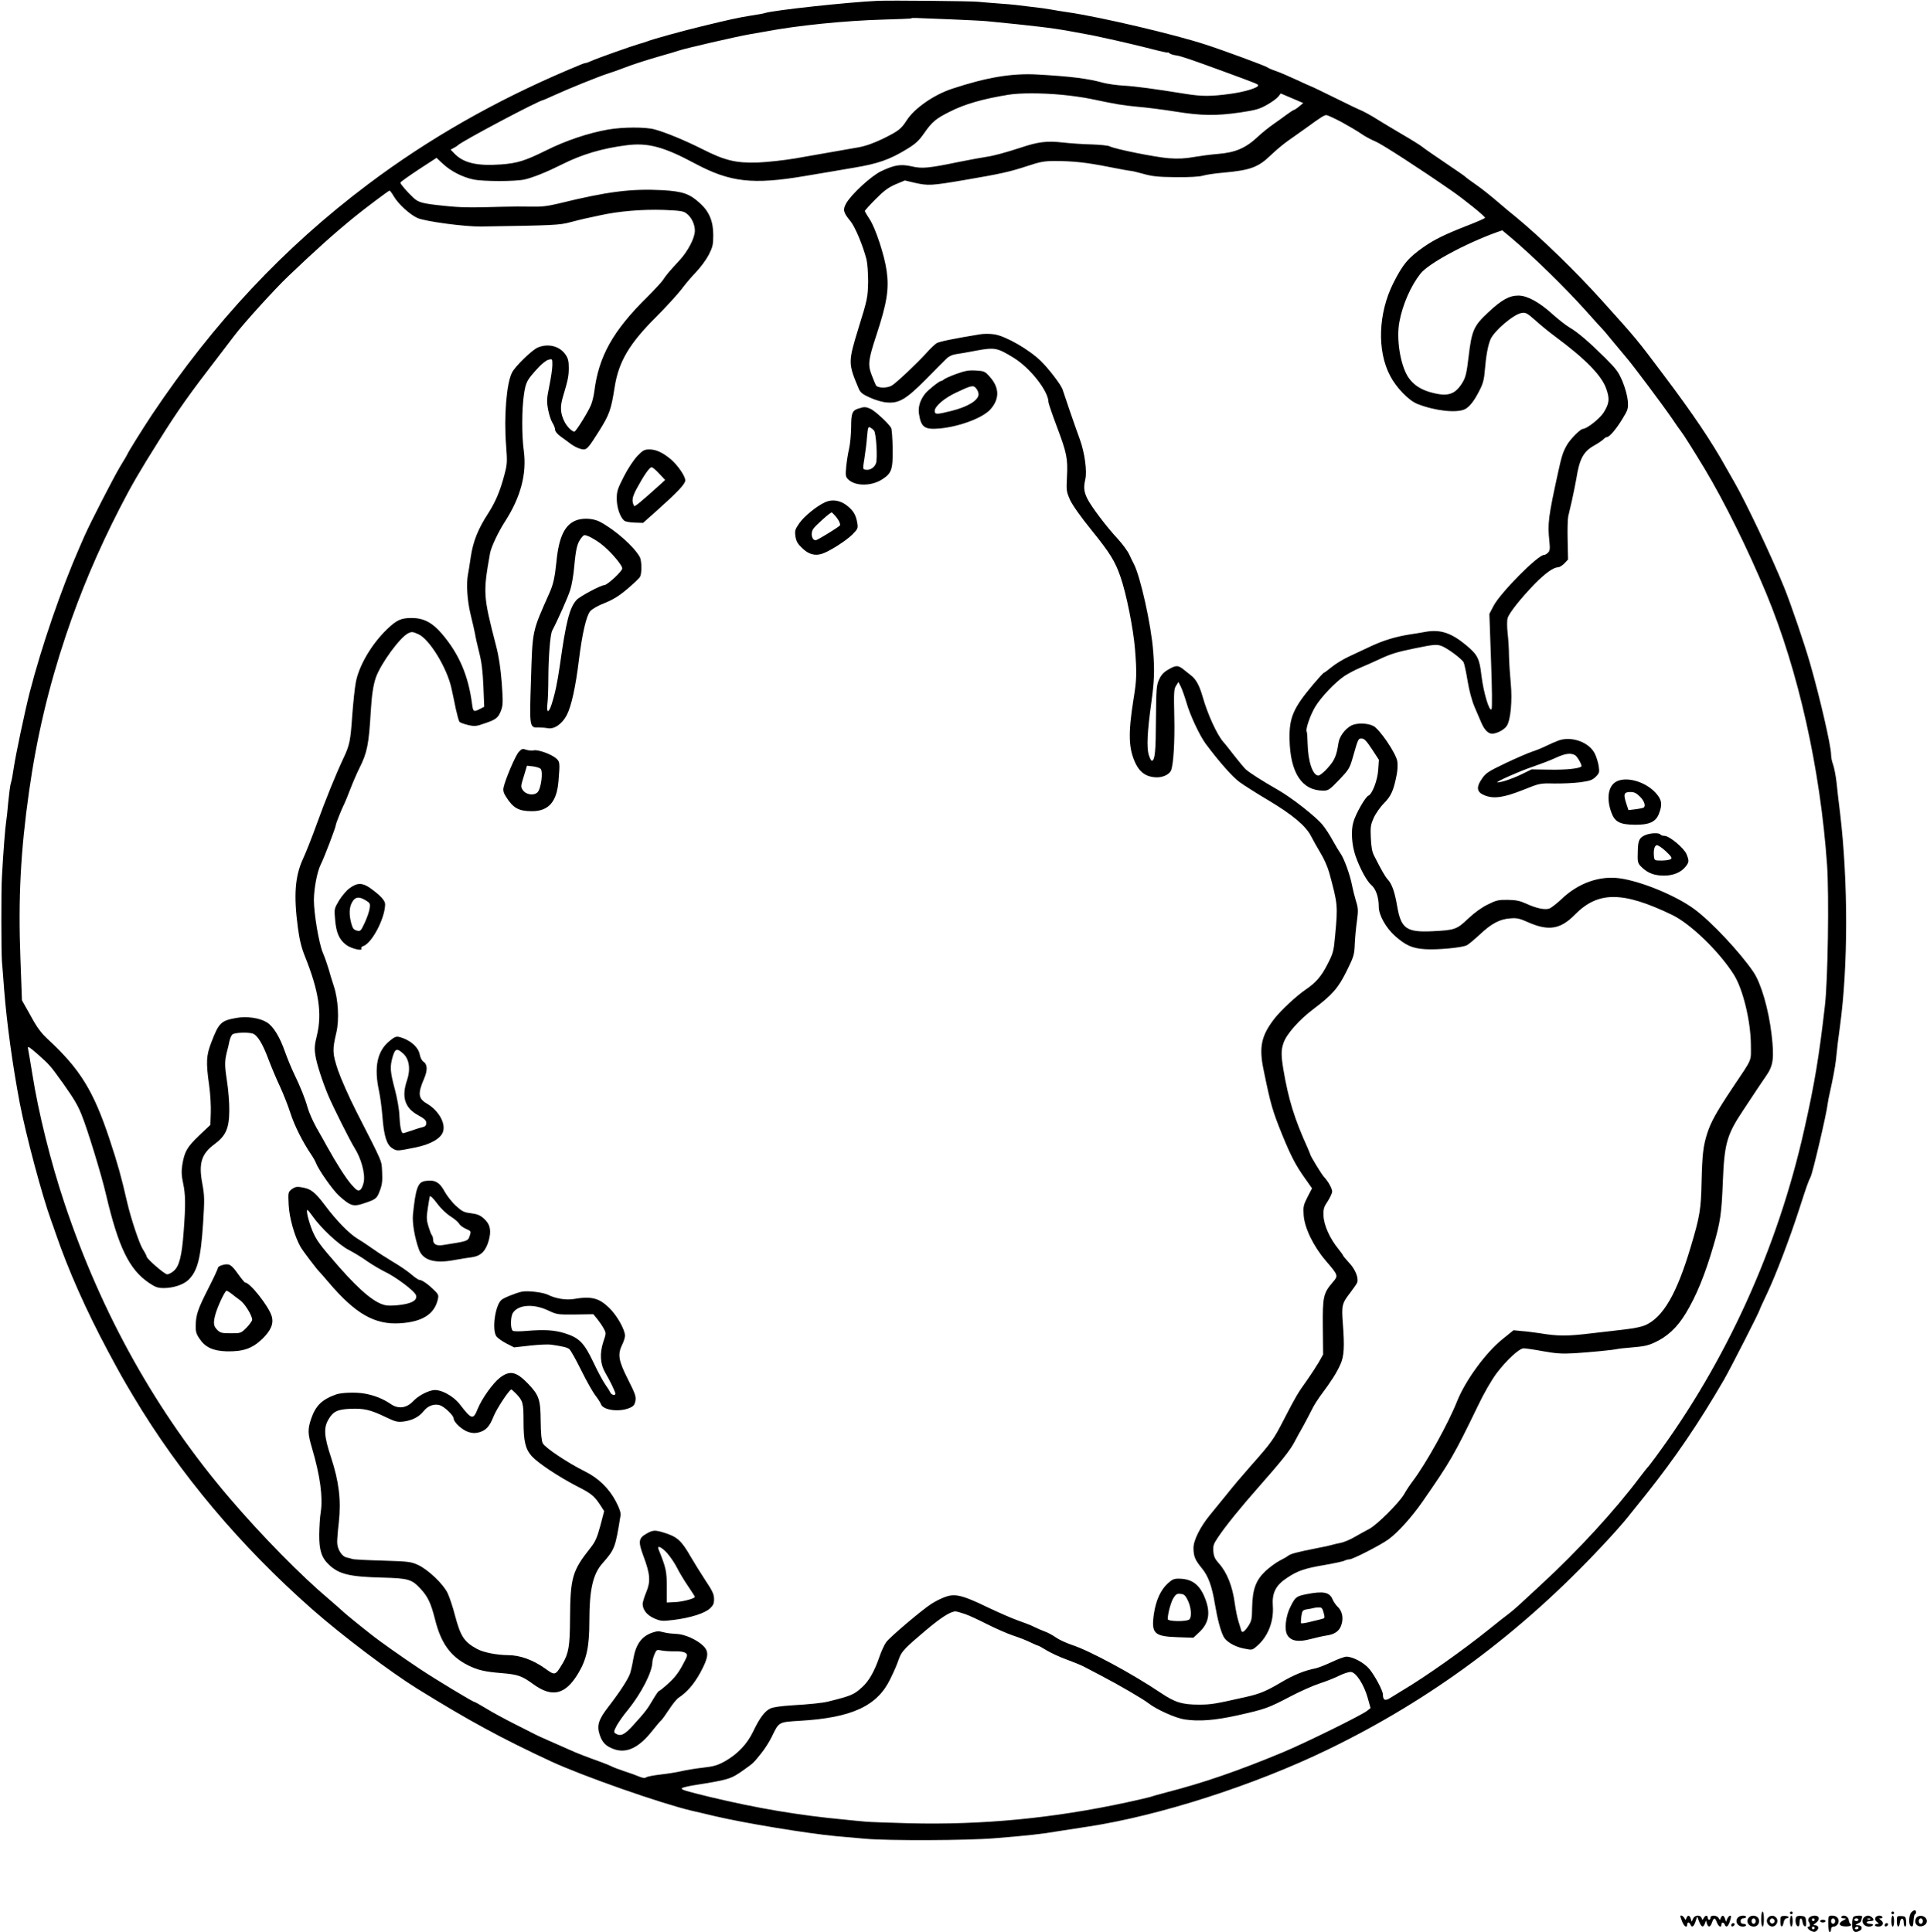 <?xml version="1.0" standalone="no"?>
<!DOCTYPE svg PUBLIC "-//W3C//DTD SVG 20010904//EN"
 "http://www.w3.org/TR/2001/REC-SVG-20010904/DTD/svg10.dtd">
<svg version="1.0" xmlns="http://www.w3.org/2000/svg"
 width="1406pt" height="1410pt" viewBox="0 0 1406 1410"
 preserveAspectRatio="xMidYMid meet">

<g transform="translate(0,1410) scale(0.1,-0.1)"
fill="#000000" stroke="none">
<path d="M6405 14094 c-209 -9 -764 -69 -823 -89 -7 -3 -56 -12 -110 -20 -92
-15 -155 -29 -352 -77 -129 -31 -362 -95 -395 -109 -17 -6 -43 -15 -60 -19
-47 -13 -316 -108 -351 -125 -18 -8 -36 -15 -42 -15 -8 0 -28 -8 -127 -50
-536 -228 -1020 -504 -1460 -835 -614 -462 -1126 -1009 -1575 -1680 -68 -102
-180 -282 -180 -289 0 -2 -25 -44 -56 -95 -48 -81 -214 -404 -257 -501 -8 -19
-24 -55 -35 -80 -133 -303 -278 -723 -366 -1065 -36 -142 -102 -455 -116 -550
-6 -44 -15 -93 -21 -110 -5 -16 -13 -79 -19 -140 -5 -60 -12 -123 -15 -140 -7
-43 -21 -220 -31 -405 -6 -94 -5 -548 0 -615 3 -38 11 -131 16 -205 20 -252
61 -550 114 -830 45 -233 162 -673 230 -860 7 -19 21 -57 30 -85 94 -275 226
-571 386 -870 87 -162 106 -196 183 -325 336 -564 782 -1094 1308 -1557 219
-192 563 -452 764 -577 378 -234 610 -360 975 -530 231 -107 803 -308 1030
-361 30 -7 105 -24 166 -39 222 -52 672 -126 884 -146 69 -6 166 -15 215 -19
163 -15 746 -13 945 4 224 18 347 31 460 51 47 7 146 23 220 34 518 79 1210
301 1748 562 752 364 1407 850 2000 1484 73 77 157 172 187 210 30 38 92 115
138 172 210 264 382 517 565 832 48 83 262 503 262 514 0 3 23 53 51 112 65
136 169 410 238 624 52 162 65 198 82 232 16 32 117 463 124 531 2 17 10 59
18 92 17 75 37 179 42 225 11 108 17 155 30 250 60 439 60 1057 1 1555 -9 72
-21 173 -26 225 -6 52 -18 112 -26 133 -8 20 -14 53 -14 71 0 63 -83 422 -155
671 -40 139 -140 432 -188 550 -91 224 -273 608 -357 756 -24 41 -53 92 -65
114 -107 193 -243 395 -460 683 -196 261 -196 260 -436 527 -202 225 -456 471
-643 625 -37 30 -80 65 -94 78 -100 85 -137 115 -198 158 -38 26 -71 51 -74
55 -3 4 -70 50 -150 104 -80 54 -154 105 -165 115 -11 9 -76 50 -145 90 -69
40 -147 88 -175 105 -46 30 -120 70 -137 75 -4 1 -84 39 -178 86 -93 46 -172
84 -175 84 -2 0 -48 21 -102 46 -54 25 -122 55 -152 65 -30 10 -59 23 -65 28
-12 10 -332 128 -451 166 -229 75 -767 201 -1000 235 -44 6 -102 16 -130 21
-27 5 -90 14 -140 19 -49 6 -101 12 -115 14 -14 2 -72 7 -130 11 -58 4 -123
10 -145 12 -48 5 -631 11 -730 7z m530 -135 c121 -5 243 -11 270 -14 206 -20
265 -27 380 -40 72 -8 180 -24 240 -36 61 -11 117 -22 125 -23 8 -1 29 -6 45
-9 17 -4 39 -9 50 -11 97 -20 270 -61 363 -85 61 -16 112 -27 112 -24 0 3 6 0
13 -6 8 -6 29 -13 48 -15 36 -5 111 -31 354 -120 231 -85 245 -90 245 -99 0
-18 -100 -48 -204 -62 -140 -19 -205 -19 -320 -1 -236 38 -369 56 -457 61 -53
3 -120 13 -150 21 -112 31 -233 46 -476 60 -188 11 -373 -20 -627 -104 -133
-44 -275 -143 -331 -231 -41 -63 -59 -77 -170 -132 -68 -33 -126 -54 -180 -64
-77 -14 -138 -24 -462 -81 -83 -14 -203 -27 -273 -30 -160 -5 -240 14 -404 97
-129 65 -272 124 -351 145 -67 18 -230 17 -336 -1 -145 -25 -314 -82 -457
-154 -150 -74 -206 -92 -325 -101 -179 -13 -278 11 -345 83 l-24 25 24 13 c12
6 25 15 28 18 18 24 597 331 624 331 2 0 38 16 80 35 102 47 330 139 391 158
28 9 75 25 105 37 84 32 155 55 275 90 61 17 121 35 135 40 53 18 418 102 520
120 36 6 88 15 115 20 232 44 575 79 855 87 113 3 207 7 209 9 5 5 -5 5 286
-7z m805 -550 c69 -6 168 -20 220 -31 195 -41 228 -46 340 -57 63 -5 187 -21
275 -35 192 -31 297 -32 472 -7 113 17 141 24 197 56 36 20 73 47 83 60 l18
23 82 -35 82 -35 -29 -24 c-15 -13 -32 -24 -36 -25 -5 0 -29 -16 -54 -34 -25
-19 -70 -51 -100 -72 -30 -21 -79 -60 -108 -87 -93 -88 -169 -120 -302 -130
-47 -4 -123 -14 -170 -22 -60 -11 -112 -14 -180 -9 -96 7 -396 67 -433 87 -12
6 -71 12 -131 14 -61 1 -156 8 -212 14 -113 13 -179 5 -299 -35 -116 -38 -207
-63 -260 -70 -27 -4 -115 -20 -195 -36 -227 -47 -272 -51 -349 -33 -80 18
-126 10 -223 -36 -71 -34 -217 -168 -254 -234 -26 -46 -22 -66 31 -130 34 -42
90 -175 117 -279 7 -30 12 -98 12 -162 -2 -112 -5 -131 -69 -335 -78 -255 -78
-260 1 -448 12 -27 28 -40 82 -64 37 -17 91 -33 122 -35 89 -8 141 23 285 168
66 67 132 134 148 149 17 18 43 31 70 35 23 3 93 15 154 27 132 24 150 20 269
-53 122 -75 254 -244 254 -324 0 -8 27 -87 60 -175 74 -196 82 -236 75 -370
-5 -99 -4 -108 22 -167 18 -39 76 -122 158 -223 134 -166 171 -226 210 -339
43 -122 94 -380 106 -526 14 -179 13 -223 -11 -370 -40 -252 -36 -361 17 -470
32 -65 82 -97 152 -98 47 -1 93 22 105 50 18 44 28 210 24 390 -4 181 -3 205
13 229 l17 27 17 -33 c9 -18 28 -71 42 -118 26 -92 96 -240 140 -300 97 -130
194 -240 245 -278 33 -24 130 -86 215 -136 175 -105 272 -186 310 -262 14 -28
45 -82 68 -121 25 -40 52 -102 64 -145 62 -228 63 -239 43 -453 -11 -122 -14
-132 -57 -216 -45 -88 -84 -132 -157 -182 -68 -46 -183 -153 -231 -215 -94
-123 -112 -205 -78 -369 52 -255 65 -300 138 -480 62 -151 96 -217 161 -309
l55 -78 -33 -64 c-30 -59 -32 -70 -28 -133 7 -94 72 -227 161 -331 93 -109 93
-109 51 -158 -69 -81 -74 -105 -72 -328 l2 -199 -32 -57 c-19 -32 -57 -90 -85
-130 -69 -96 -81 -117 -167 -283 -77 -150 -90 -169 -245 -344 -55 -62 -133
-154 -173 -205 -41 -50 -96 -118 -123 -151 -73 -89 -123 -189 -121 -245 1 -60
12 -85 61 -145 47 -57 74 -130 96 -265 18 -107 41 -192 62 -233 18 -36 77 -72
141 -86 69 -14 66 -15 102 15 81 69 125 180 117 294 -7 95 21 151 105 206 79
52 126 68 279 94 67 12 130 25 140 31 10 5 26 9 35 9 24 0 229 105 286 147 67
49 169 162 246 273 207 298 232 343 405 700 43 91 100 189 135 236 73 97 167
184 199 184 13 0 77 -9 141 -21 95 -17 138 -20 227 -15 113 7 289 24 315 31 8
2 49 7 90 10 106 9 129 14 177 35 95 42 170 111 233 216 77 127 140 281 202
494 50 171 59 234 68 460 11 284 29 348 147 525 33 50 76 115 96 145 20 30 52
78 71 105 55 78 62 132 42 305 -22 187 -77 375 -133 457 -97 143 -307 367
-429 457 -133 99 -385 203 -544 226 -149 21 -304 -34 -426 -151 -34 -32 -74
-63 -88 -69 -33 -12 -94 0 -172 36 -44 20 -73 26 -133 27 -68 1 -84 -3 -146
-34 -44 -21 -97 -60 -142 -102 -84 -80 -97 -85 -262 -93 -189 -9 -229 19 -257
183 -18 105 -38 161 -68 194 -20 22 -46 67 -100 174 -15 28 -21 65 -24 130 -4
79 -1 97 21 146 13 30 47 79 75 107 52 53 70 93 92 206 7 32 9 77 5 100 -9 58
-129 235 -175 258 -42 22 -121 23 -159 4 -47 -25 -88 -80 -95 -128 -14 -93
-28 -127 -78 -182 -27 -31 -58 -56 -69 -56 -40 0 -75 102 -78 229 -1 47 -4 88
-7 92 -10 16 27 123 63 182 42 70 145 178 213 224 25 16 74 43 110 58 36 15
99 43 140 62 89 42 133 55 265 82 136 28 155 29 190 18 41 -14 150 -94 164
-121 5 -11 19 -73 29 -136 12 -72 31 -143 51 -190 18 -41 40 -93 49 -114 24
-57 56 -86 88 -80 40 7 82 32 98 57 28 42 41 185 29 309 -6 62 -12 153 -13
201 0 49 -5 124 -10 167 -5 45 -5 92 0 109 11 38 97 146 198 250 78 79 137
121 170 121 10 0 31 13 46 28 l27 29 -3 139 c-2 76 0 155 4 174 5 19 17 76 29
125 11 50 24 117 30 149 23 148 52 201 133 246 30 17 60 38 66 45 7 8 18 15
24 15 19 0 69 59 115 135 40 66 42 73 38 130 -3 35 -19 93 -38 140 -30 71 -45
91 -129 175 -117 116 -200 187 -261 222 -25 15 -80 58 -121 95 -96 87 -183
135 -247 136 -68 1 -125 -31 -224 -124 -105 -98 -119 -131 -142 -324 -13 -111
-21 -146 -41 -181 -57 -97 -112 -113 -246 -74 -72 22 -123 59 -157 113 -55 90
-84 275 -61 397 23 126 83 263 154 353 59 74 322 217 559 303 l38 13 67 -56
c158 -134 392 -362 545 -533 66 -74 123 -137 127 -140 3 -3 35 -41 70 -84 36
-44 79 -95 96 -115 47 -54 272 -355 334 -446 29 -44 58 -84 63 -90 16 -19 96
-146 175 -277 144 -240 316 -589 448 -906 236 -568 396 -1285 445 -1987 15
-223 6 -839 -16 -1025 -42 -368 -76 -573 -150 -900 -194 -868 -570 -1697
-1089 -2398 -27 -37 -52 -69 -56 -72 -3 -3 -28 -34 -55 -70 -182 -243 -456
-541 -716 -780 -63 -58 -135 -125 -161 -149 -26 -24 -60 -53 -76 -65 -16 -11
-84 -65 -151 -119 -185 -149 -465 -347 -631 -445 -30 -18 -70 -43 -88 -54 -36
-23 -52 -15 -52 26 0 27 -57 135 -98 185 -37 46 -121 91 -168 91 -14 0 -63
-18 -107 -39 -45 -21 -98 -42 -117 -46 -79 -15 -161 -48 -250 -101 -108 -64
-157 -85 -255 -107 -230 -52 -258 -57 -347 -57 -122 0 -175 16 -279 86 -205
138 -521 309 -649 350 -41 14 -94 38 -117 55 -23 16 -60 36 -81 43 -21 8 -57
23 -78 34 -21 11 -74 31 -117 46 -43 15 -143 59 -223 97 -180 87 -235 101
-307 75 -29 -10 -74 -33 -102 -51 -71 -46 -301 -241 -329 -279 -13 -17 -36
-67 -51 -111 -36 -104 -76 -174 -125 -218 -59 -54 -77 -62 -245 -104 -42 -11
-143 -21 -264 -28 -80 -5 -138 -13 -160 -23 -41 -19 -79 -70 -126 -169 -43
-90 -113 -164 -205 -216 -54 -30 -81 -38 -160 -47 -52 -6 -122 -17 -155 -25
-33 -8 -102 -19 -154 -25 -52 -6 -100 -15 -107 -21 -8 -7 -24 -5 -51 6 -21 9
-70 27 -108 39 -39 13 -79 28 -90 34 -11 6 -45 20 -75 31 -130 47 -179 66
-245 96 -38 17 -104 46 -145 64 -41 18 -83 37 -92 42 -10 5 -77 39 -150 76
-73 37 -168 88 -211 115 -43 26 -82 48 -86 48 -11 0 -278 161 -397 240 -132
88 -293 201 -364 258 -103 81 -183 147 -204 167 -12 11 -52 47 -91 80 -208
175 -492 464 -728 740 -532 622 -937 1345 -1207 2155 -100 298 -190 661 -234
940 -15 91 -29 176 -32 189 -4 19 8 12 68 -40 91 -81 92 -82 187 -214 80 -113
108 -160 136 -230 42 -102 147 -445 179 -585 90 -383 169 -544 311 -641 49
-33 65 -39 111 -39 67 0 141 24 177 58 68 64 92 157 109 418 11 173 10 199 -6
287 -28 147 -6 217 89 287 83 61 107 116 108 244 1 56 -7 156 -18 224 -18 121
-17 142 10 242 1 3 5 22 9 42 5 21 14 42 22 49 16 13 106 17 145 7 36 -10 74
-71 119 -192 21 -55 58 -144 83 -196 24 -52 59 -140 76 -194 30 -92 87 -206
151 -301 15 -22 30 -49 34 -60 19 -51 123 -199 169 -241 80 -72 104 -81 169
-60 101 33 107 37 129 96 17 44 20 71 17 136 -5 89 11 52 -189 444 -52 102
-111 236 -133 299 -41 124 -42 148 -12 276 22 92 14 241 -19 340 -13 39 -30
95 -38 125 -9 30 -27 83 -42 118 -29 70 -65 285 -65 385 1 86 24 205 49 256
24 46 111 274 111 290 0 10 45 123 62 155 5 10 26 60 45 110 19 50 49 118 65
150 57 113 69 174 83 413 7 119 18 192 37 248 36 102 176 294 237 324 25 12
33 11 73 -7 81 -35 210 -247 242 -395 9 -40 23 -108 32 -152 10 -44 21 -85 26
-92 5 -7 34 -17 63 -24 48 -11 60 -10 122 12 83 28 98 40 119 94 14 39 15 61
5 202 -9 109 -21 192 -41 268 -95 368 -96 386 -45 675 7 45 62 161 111 236
113 176 158 345 136 513 -16 116 -15 304 1 413 14 92 21 105 109 200 24 25 55
50 71 53 27 7 27 6 27 -39 0 -25 -10 -94 -22 -152 -19 -93 -20 -113 -9 -173 7
-37 21 -80 32 -97 10 -16 19 -38 19 -50 0 -12 16 -32 41 -50 22 -16 53 -38 67
-49 33 -26 77 -45 101 -45 24 0 40 20 116 141 71 114 84 151 109 311 29 189
108 321 306 518 69 69 149 157 179 195 29 39 78 97 110 130 32 33 73 89 92
125 29 58 33 74 33 145 0 99 -29 170 -95 230 -77 71 -126 88 -274 97 -230 12
-401 -9 -762 -98 -80 -19 -124 -24 -200 -22 -54 1 -147 1 -208 -1 -237 -7
-304 -6 -425 7 -157 16 -188 24 -225 60 -45 42 -95 100 -94 109 0 5 60 47 132
95 l132 86 46 -43 c57 -54 145 -99 224 -115 71 -15 305 -15 372 0 64 15 159
53 273 110 144 73 296 118 472 140 155 20 271 -11 500 -134 255 -136 420 -155
798 -91 113 19 275 46 360 61 175 29 260 59 382 133 69 42 91 62 132 121 56
80 84 104 182 153 111 57 243 95 434 126 80 13 237 13 380 0z m2049 -200 c53
-29 117 -67 143 -85 26 -19 74 -44 105 -57 46 -19 315 -193 553 -358 93 -64
250 -191 245 -199 -3 -5 -65 -32 -138 -60 -158 -62 -230 -98 -306 -150 -116
-81 -155 -127 -226 -268 -109 -219 -119 -492 -22 -675 46 -88 136 -180 199
-205 129 -51 288 -68 347 -38 35 18 69 63 108 141 24 47 32 79 37 145 8 98 22
179 41 223 26 62 169 184 227 193 30 5 40 0 103 -56 39 -35 104 -88 145 -118
220 -163 339 -285 371 -382 25 -72 21 -106 -21 -172 -27 -43 -123 -118 -150
-118 -18 0 -91 -73 -116 -116 -29 -50 -39 -79 -65 -199 -72 -328 -78 -376 -64
-506 5 -54 4 -69 -10 -82 -9 -10 -22 -17 -30 -17 -44 0 -320 -278 -369 -374
l-29 -56 12 -339 c8 -213 9 -345 4 -356 -15 -26 -59 121 -74 245 -14 124 -28
152 -111 221 -108 90 -187 116 -291 99 -34 -6 -91 -16 -127 -21 -99 -16 -187
-43 -275 -84 -44 -21 -116 -54 -160 -75 -44 -20 -102 -56 -130 -79 -27 -22
-52 -41 -56 -41 -3 0 -37 -37 -75 -82 -148 -175 -178 -245 -175 -403 5 -245
90 -375 246 -375 37 0 46 6 116 79 70 73 77 85 98 158 42 147 41 143 67 143
18 0 34 -16 74 -77 l51 -78 -5 -73 c-5 -77 -44 -178 -72 -189 -21 -8 -92 -131
-109 -192 -19 -62 -12 -167 15 -246 32 -92 83 -186 115 -213 34 -29 55 -89 55
-160 0 -60 52 -153 118 -212 78 -69 126 -91 220 -97 87 -6 272 11 305 29 12 6
55 42 95 79 85 80 146 112 223 117 47 4 68 -1 130 -29 148 -65 235 -51 340 56
169 172 348 172 708 -1 136 -65 348 -271 453 -439 66 -106 122 -339 123 -511
0 -125 16 -89 -136 -316 -118 -177 -156 -247 -183 -330 -29 -92 -36 -152 -41
-358 -4 -194 -13 -249 -77 -463 -103 -348 -203 -520 -333 -578 -23 -10 -79
-23 -126 -28 -46 -6 -165 -20 -264 -31 -181 -22 -247 -22 -385 1 -36 5 -93 13
-126 15 l-61 6 -79 -64 c-124 -99 -273 -304 -333 -455 -63 -159 -226 -454
-324 -583 -19 -25 -47 -67 -62 -94 -38 -65 -199 -225 -255 -254 -25 -13 -72
-39 -105 -58 -33 -20 -80 -39 -105 -44 -25 -5 -52 -11 -60 -14 -8 -3 -60 -15
-115 -25 -136 -27 -187 -40 -205 -54 -8 -7 -36 -23 -62 -36 -26 -13 -72 -47
-103 -75 -72 -68 -96 -133 -99 -267 -1 -86 -4 -99 -29 -137 -28 -42 -45 -52
-51 -30 -2 7 -10 36 -19 63 -9 28 -21 86 -27 130 -17 129 -57 229 -117 296
-28 31 -37 50 -40 87 -3 41 1 54 34 103 57 85 164 217 300 371 161 183 225
262 257 323 15 28 44 82 66 120 21 39 50 93 63 120 13 28 46 79 73 115 66 88
109 155 135 215 26 58 30 127 17 296 -10 134 -7 146 56 228 24 31 46 63 49 72
11 33 -15 97 -59 143 -24 26 -44 50 -44 53 0 3 -16 25 -35 49 -61 74 -106 174
-108 241 -2 51 2 64 31 107 17 27 32 59 32 70 0 23 -29 75 -61 109 -18 20 -99
153 -99 163 0 2 -9 23 -19 47 -96 211 -140 354 -177 572 -17 103 -17 143 1
194 22 65 115 169 217 246 139 105 182 153 245 281 51 103 55 117 58 195 2 46
9 122 16 169 10 74 9 93 -6 140 -9 30 -23 84 -30 120 -15 77 -58 195 -83 230
-10 14 -36 57 -57 95 -21 39 -54 90 -74 114 -47 59 -225 199 -329 258 -109 62
-201 121 -231 147 -13 12 -49 55 -81 96 -32 41 -69 89 -84 105 -47 54 -115
203 -151 330 -23 81 -49 129 -85 156 -17 13 -43 34 -59 47 -37 28 -52 28 -108
-5 -33 -19 -51 -39 -66 -72 -19 -42 -21 -67 -23 -291 -1 -234 -7 -296 -29
-302 -5 -2 -15 17 -23 42 -17 56 -11 170 18 380 22 159 25 235 14 375 -14 193
-94 551 -142 641 -6 10 -20 40 -32 66 -12 26 -50 78 -84 115 -84 90 -192 234
-222 293 -25 51 -29 82 -15 142 14 59 -5 195 -39 289 -17 46 -49 138 -72 204
-22 66 -47 139 -55 163 -12 35 -100 150 -158 207 -86 84 -254 181 -339 195
-33 5 -78 5 -108 0 -199 -33 -296 -53 -315 -65 -12 -8 -44 -38 -70 -67 -73
-81 -221 -220 -255 -241 -36 -22 -107 -20 -118 3 -4 8 -18 41 -30 73 -29 75
-25 111 34 290 78 237 94 338 75 471 -15 111 -82 314 -124 376 -19 29 -35 56
-35 60 0 4 35 43 79 87 61 62 93 85 146 108 l67 28 72 -17 c97 -22 121 -21
356 19 276 47 336 61 465 103 93 31 124 37 200 37 135 0 234 -11 395 -43 80
-16 152 -29 160 -29 8 0 50 -10 93 -22 64 -18 107 -23 235 -24 102 -1 172 3
199 11 23 7 90 17 150 22 198 18 254 39 348 130 33 32 88 78 122 102 34 24 92
65 130 92 114 83 135 96 151 96 8 0 58 -23 111 -51z m-6915 -543 c32 -55 118
-133 172 -157 56 -25 346 -64 464 -62 535 8 574 10 654 32 44 11 89 23 100 25
12 2 64 14 116 25 136 30 305 44 463 39 117 -5 143 -8 165 -25 36 -26 62 -79
62 -126 0 -54 -51 -151 -113 -218 -70 -75 -98 -108 -121 -144 -11 -16 -61 -70
-111 -120 -253 -249 -357 -435 -389 -693 -4 -30 -14 -73 -23 -95 -18 -47 -111
-197 -122 -197 -17 0 -53 35 -71 70 -32 62 -35 112 -12 187 37 123 42 150 42
210 0 46 -5 68 -23 94 -42 63 -126 85 -203 53 -41 -17 -165 -137 -188 -183
-40 -77 -60 -320 -43 -534 9 -120 8 -134 -13 -214 -31 -117 -64 -195 -117
-278 -75 -115 -111 -206 -128 -319 -8 -55 -17 -112 -20 -126 -14 -69 -6 -191
18 -291 14 -57 29 -122 33 -144 3 -22 17 -83 30 -135 18 -70 26 -135 31 -246
l6 -152 -31 -16 c-45 -23 -50 -21 -57 32 -27 210 -94 368 -220 516 -71 83
-134 116 -222 116 -77 0 -110 -15 -181 -84 -111 -107 -204 -265 -226 -386 -8
-41 -19 -149 -26 -240 -13 -190 -19 -218 -66 -317 -54 -115 -131 -304 -195
-482 -33 -91 -77 -203 -99 -250 -58 -127 -68 -265 -37 -499 12 -90 26 -148 52
-212 101 -252 126 -416 87 -577 -17 -67 -19 -95 -11 -145 8 -57 50 -188 94
-293 35 -83 160 -332 191 -381 49 -77 80 -190 68 -250 -5 -27 -17 -52 -27 -58
-16 -9 -25 -3 -63 39 -40 46 -108 152 -179 280 -15 28 -49 88 -76 135 -26 47
-55 112 -64 145 -20 71 -53 153 -100 250 -19 39 -48 110 -66 160 -38 109 -85
185 -132 214 -53 33 -147 46 -224 32 -111 -20 -126 -35 -181 -178 -37 -96 -40
-143 -16 -313 9 -63 14 -154 12 -202 l-3 -87 -82 -78 c-88 -84 -107 -117 -123
-215 -7 -46 -6 -77 6 -132 18 -84 19 -159 4 -356 -13 -176 -32 -251 -72 -285
-16 -14 -38 -25 -48 -25 -19 0 -150 114 -150 130 0 5 -13 30 -30 57 -25 42
-85 221 -112 338 -43 187 -68 278 -129 462 -117 352 -214 510 -449 728 -50 46
-80 86 -127 173 l-63 112 -11 303 c-17 438 1 786 63 1222 55 391 143 764 269
1139 106 316 233 616 392 926 83 162 146 271 284 490 143 229 226 345 438 620
17 22 69 90 116 152 70 92 295 340 393 433 200 191 335 312 480 430 73 60 250
193 258 194 3 1 18 -19 32 -43z m4167 -10345 c30 -10 102 -44 161 -74 60 -30
145 -68 190 -83 46 -15 104 -38 129 -51 26 -12 50 -23 54 -23 4 0 32 -16 63
-35 32 -19 95 -48 142 -65 47 -17 103 -40 125 -51 22 -12 81 -42 130 -68 134
-70 305 -170 346 -202 56 -44 198 -108 262 -117 105 -16 222 -7 392 31 200 45
218 52 379 136 72 38 169 81 216 96 47 15 111 41 143 57 33 16 70 28 85 26 37
-4 94 -92 121 -188 l21 -75 -25 -20 c-38 -31 -452 -235 -615 -303 -322 -134
-579 -223 -848 -292 -62 -16 -116 -32 -120 -34 -4 -2 -82 -20 -173 -40 -538
-116 -1052 -165 -1584 -152 -148 4 -292 9 -320 12 -27 2 -97 9 -155 15 -332
31 -638 83 -980 165 -180 44 -212 53 -205 64 3 4 38 13 78 20 270 43 278 45
380 118 63 45 62 43 120 115 27 33 61 87 77 120 55 113 48 109 206 119 381 22
567 109 661 308 37 77 42 90 64 150 17 47 43 75 189 198 117 99 184 141 221
142 9 0 40 -9 70 -19z"/>
<path d="M6977 11371 c-44 -16 -84 -34 -90 -40 -6 -6 -15 -11 -20 -11 -13 0
-96 -66 -118 -94 -36 -46 -51 -96 -44 -145 15 -100 41 -118 152 -108 146 14
315 78 370 140 67 76 66 158 -5 237 -35 40 -40 42 -102 46 -53 3 -79 -2 -143
-25z m163 -148 c0 -44 -78 -92 -199 -122 -108 -27 -121 -27 -121 1 0 32 69 92
152 131 115 55 130 58 150 33 10 -11 18 -31 18 -43z"/>
<path d="M6265 11119 c-47 -14 -55 -33 -55 -138 -1 -53 -7 -123 -15 -156 -8
-33 -17 -92 -21 -131 -6 -64 -4 -74 14 -92 51 -51 168 -51 246 -2 72 46 81 72
79 227 -1 72 -6 140 -11 150 -18 32 -119 126 -152 140 -36 15 -43 15 -85 2z
m112 -161 c16 -19 27 -207 14 -240 -12 -31 -43 -51 -74 -46 -23 3 -23 3 -10
83 7 44 16 115 19 157 6 69 8 76 24 68 9 -5 21 -15 27 -22z"/>
<path d="M4650 10772 c-26 -28 -68 -90 -98 -149 -46 -90 -52 -108 -52 -163 0
-63 24 -135 55 -160 8 -7 42 -13 76 -14 l61 -2 101 90 c149 133 207 194 207
220 0 31 -53 108 -103 152 -59 50 -109 74 -158 74 -38 0 -48 -6 -89 -48z m160
-129 l43 -46 -45 -41 c-129 -116 -177 -156 -181 -149 -20 36 -15 66 20 130 52
96 92 153 107 153 7 0 33 -21 56 -47z"/>
<path d="M6021 10435 c-61 -27 -156 -105 -190 -155 -30 -44 -33 -53 -27 -95 6
-36 16 -54 49 -85 46 -45 92 -58 143 -42 52 16 174 93 222 140 41 42 43 46 37
85 -10 59 -28 90 -75 127 -49 39 -108 48 -159 25z m75 -102 c24 -27 39 -61 32
-68 -15 -16 -161 -105 -174 -107 -28 -5 -42 46 -22 80 14 23 124 122 136 122
3 0 15 -12 28 -27z"/>
<path d="M4211 10305 c-88 -29 -133 -119 -151 -303 -12 -117 -23 -166 -50
-227 -130 -294 -124 -264 -136 -650 -11 -329 -10 -337 54 -334 20 0 51 -2 67
-5 47 -10 104 28 139 93 34 63 66 208 90 406 24 193 54 321 82 354 14 17 56
41 105 60 62 25 103 50 166 103 46 39 88 79 93 89 14 25 12 116 -1 142 -41 77
-183 202 -294 260 -45 23 -114 28 -164 12z m170 -171 c64 -47 159 -156 159
-182 0 -21 -109 -122 -131 -122 -24 0 -177 -81 -201 -107 -52 -54 -79 -162
-123 -478 -18 -125 -35 -207 -61 -287 -21 -65 -38 -62 -30 5 4 28 7 117 7 197
1 156 14 310 28 338 36 67 115 244 131 295 11 33 25 113 30 176 12 129 22 168
51 205 20 25 21 25 56 11 19 -8 57 -31 84 -51z"/>
<path d="M11375 8697 c-22 -8 -62 -25 -90 -39 -27 -14 -75 -33 -105 -43 -30
-10 -118 -48 -196 -85 -127 -61 -144 -72 -172 -114 -44 -64 -37 -99 24 -122
66 -25 138 -14 279 42 119 48 121 48 225 46 58 -1 143 3 190 9 71 10 89 16
113 40 26 26 28 33 22 76 -4 27 -16 67 -27 90 -39 84 -166 132 -263 100z m117
-108 c17 -9 55 -77 46 -83 -20 -16 -117 -25 -228 -23 l-135 2 -78 -38 c-67
-32 -139 -56 -171 -57 -24 0 170 86 259 115 55 19 129 47 165 64 69 32 109 38
142 20z"/>
<path d="M3785 8612 c-24 -25 -100 -204 -111 -261 -4 -20 1 -40 19 -67 52 -82
92 -104 189 -104 121 0 181 69 193 221 11 134 10 141 -18 165 -36 31 -133 65
-162 58 -14 -3 -38 -1 -55 4 -27 10 -33 8 -55 -16z m160 -123 c19 -22 3 -145
-23 -171 -27 -27 -85 -18 -108 17 -15 23 -14 30 8 100 l23 77 44 -5 c23 -3 49
-11 56 -18z"/>
<path d="M11788 8393 c-55 -34 -67 -124 -31 -222 25 -70 63 -89 173 -90 102
-1 151 21 173 78 28 69 23 105 -23 155 -78 85 -221 123 -292 79z m178 -107
c32 -32 44 -69 26 -80 -5 -3 -31 -8 -59 -12 l-51 -6 -17 51 c-21 66 -16 81 31
81 28 0 44 -8 70 -34z"/>
<path d="M12003 8005 c-41 -18 -51 -38 -53 -110 -3 -90 -2 -95 32 -127 44 -41
91 -58 160 -58 67 0 124 24 157 66 25 32 26 42 6 91 -19 45 -125 133 -160 133
-13 0 -27 5 -30 10 -9 14 -74 12 -112 -5z m187 -175 c-8 -5 -38 -10 -67 -10
-49 0 -52 1 -55 28 -5 45 3 81 20 84 8 2 38 -18 66 -44 42 -40 48 -50 36 -58z"/>
<path d="M2552 7619 c-23 -16 -58 -57 -78 -90 -36 -61 -36 -61 -29 -142 8 -94
30 -144 80 -182 34 -27 125 -49 111 -27 -3 6 2 13 13 17 64 20 160 203 161
306 0 27 -35 65 -109 118 -57 40 -95 40 -149 0z m117 -90 c30 -18 33 -24 28
-57 -2 -20 -18 -67 -35 -104 -30 -64 -32 -66 -59 -59 -23 6 -30 16 -40 52 -18
67 -15 120 7 157 23 38 50 41 99 11z"/>
<path d="M2841 6502 c-89 -73 -113 -189 -76 -362 9 -41 20 -124 25 -185 11
-145 31 -210 73 -235 33 -21 35 -21 167 6 115 23 191 68 204 120 16 63 -37
152 -119 200 -64 37 -68 73 -20 184 26 61 24 104 -7 123 -10 7 -21 29 -25 49
-9 57 -74 112 -153 131 -19 5 -35 -2 -69 -31z m100 -90 c45 -40 56 -115 29
-195 -42 -122 -17 -202 80 -255 48 -27 60 -38 60 -57 0 -19 -7 -26 -27 -31
-16 -3 -52 -15 -81 -25 -29 -10 -57 -19 -61 -19 -13 0 -23 47 -27 130 -1 42
-16 126 -33 190 -35 131 -37 165 -16 238 18 60 31 64 76 24z"/>
<path d="M3100 5481 c-51 -9 -67 -52 -87 -244 -6 -59 12 -167 43 -254 28 -79
112 -105 251 -80 48 9 110 19 137 22 63 9 99 43 121 118 22 76 12 123 -34 164
-28 25 -49 33 -94 39 -51 6 -65 13 -110 54 -29 26 -65 73 -82 103 -38 71 -73
90 -145 78z m189 -259 c27 -17 55 -41 61 -52 6 -12 29 -29 50 -38 38 -17 38
-17 27 -52 -13 -38 -15 -38 -194 -66 -49 -8 -73 6 -73 40 0 12 -4 26 -9 32 -5
5 -16 34 -25 64 -14 46 -15 67 -5 130 6 41 13 81 15 89 3 8 25 -13 54 -52 28
-38 70 -77 99 -95z"/>
<path d="M2128 5421 c-26 -21 -26 -23 -22 -112 4 -95 44 -235 87 -309 17 -30
120 -165 136 -180 4 -3 35 -39 70 -80 194 -228 335 -309 520 -297 163 10 252
67 276 176 7 31 3 37 -36 74 -44 42 -83 67 -101 67 -6 0 -33 19 -61 43 -27 23
-85 62 -128 87 -42 25 -109 68 -147 95 -39 28 -90 61 -113 75 -60 36 -153 130
-238 244 -77 102 -106 123 -181 133 -26 4 -42 -1 -62 -16z m150 -193 c60 -87
194 -213 267 -250 39 -20 99 -57 135 -83 36 -25 94 -59 128 -76 79 -37 219
-142 227 -171 11 -34 -23 -57 -100 -69 -38 -6 -88 -9 -112 -6 -78 9 -187 97
-350 282 -139 159 -164 193 -193 261 -28 68 -49 154 -37 154 3 0 19 -19 35
-42z"/>
<path d="M1623 4868 c-18 -5 -33 -14 -33 -21 0 -7 -31 -74 -70 -150 -77 -152
-90 -191 -92 -270 -1 -44 4 -62 28 -97 42 -63 99 -89 199 -92 119 -2 184 20
257 89 65 63 87 114 70 169 -22 72 -158 244 -193 244 -4 0 -28 29 -53 64 -49
69 -64 77 -113 64z m67 -210 c16 -13 44 -34 63 -48 34 -24 87 -111 87 -141 0
-9 -19 -35 -41 -58 -41 -41 -42 -41 -116 -41 -65 0 -77 3 -98 25 -27 27 -30
50 -14 110 15 57 70 175 82 175 5 0 22 -10 37 -22z"/>
<path d="M3805 4673 c-44 -10 -131 -45 -147 -60 -45 -41 -69 -214 -37 -264 9
-13 42 -37 73 -53 l57 -29 117 13 c64 7 133 10 152 7 89 -13 117 -20 133 -32
10 -7 49 -77 88 -156 39 -79 86 -162 104 -184 17 -22 35 -50 39 -61 14 -45
133 -61 209 -29 29 12 37 22 43 51 6 32 -1 52 -55 159 -69 137 -76 181 -41
253 11 22 20 51 20 64 0 44 -57 146 -114 202 -75 74 -131 88 -261 66 -57 -9
-131 3 -187 31 -36 18 -152 32 -193 22z m191 -135 c68 -32 72 -32 201 -31
l132 2 28 -34 c15 -19 37 -50 47 -69 19 -35 19 -36 -2 -98 -28 -85 -23 -163
14 -226 33 -55 74 -140 74 -153 0 -16 -30 -9 -37 9 -4 9 -20 35 -36 57 -16 22
-55 94 -86 160 -69 145 -104 181 -207 214 -78 25 -153 29 -284 18 -47 -4 -91
-4 -98 1 -19 13 -18 106 2 133 40 58 148 65 252 17z"/>
<path d="M3648 4046 c-52 -40 -133 -154 -163 -229 -32 -80 -44 -77 -128 32
-50 66 -147 117 -201 105 -49 -10 -108 -44 -144 -82 -46 -48 -106 -56 -160
-19 -55 38 -119 64 -192 77 -61 11 -166 8 -207 -6 -104 -37 -150 -82 -183
-178 -26 -78 -25 -108 6 -213 60 -203 81 -360 64 -469 -6 -34 -10 -107 -11
-162 -1 -116 17 -171 73 -223 73 -68 151 -86 384 -92 194 -5 218 -12 283 -82
54 -59 75 -104 106 -226 43 -172 113 -268 240 -332 71 -35 121 -47 245 -57
118 -10 148 -20 230 -80 138 -101 235 -78 328 77 62 103 82 194 82 383 0 227
26 341 93 418 93 106 96 114 134 349 4 23 -5 50 -33 105 -51 97 -128 172 -230
222 -121 60 -289 172 -304 204 -9 18 -14 72 -15 162 -1 157 -12 189 -93 273
-85 88 -132 98 -204 43z m119 -118 c49 -52 53 -68 53 -201 0 -144 13 -201 60
-254 44 -49 194 -149 329 -219 109 -55 127 -71 176 -146 l23 -36 -28 -107
c-24 -88 -37 -117 -72 -161 -133 -168 -147 -215 -149 -520 -1 -199 -10 -250
-55 -325 -53 -88 -54 -88 -127 -35 -89 63 -184 97 -270 97 -83 1 -176 19 -224
44 -96 52 -122 91 -163 245 -16 63 -41 137 -55 166 -33 66 -140 168 -214 203
-53 24 -68 26 -261 32 -113 3 -212 8 -220 12 -8 3 -27 8 -42 11 -35 8 -68 62
-68 112 0 21 5 86 12 144 18 161 1 299 -57 475 -51 154 -55 215 -18 277 33 57
65 73 160 77 99 4 146 -7 258 -61 71 -34 85 -37 130 -32 65 9 113 34 148 78
29 37 76 54 117 41 33 -11 100 -75 100 -96 0 -28 64 -87 110 -100 30 -9 49 -9
78 -1 50 15 75 43 105 119 22 54 113 192 128 193 3 0 19 -15 36 -32z"/>
<path d="M4716 2907 c-57 -32 -61 -57 -21 -164 49 -131 53 -184 20 -263 -15
-36 -27 -76 -26 -88 2 -43 33 -80 85 -103 47 -20 57 -21 141 -11 121 15 226
48 264 83 25 23 31 36 31 69 0 35 -11 59 -64 138 -35 54 -82 129 -105 169 -70
122 -99 148 -200 179 -62 19 -79 18 -125 -9z m154 -144 c23 -27 54 -73 69
-103 15 -30 50 -90 79 -132 29 -42 52 -79 52 -82 0 -12 -91 -36 -145 -38 l-60
-3 0 115 c0 115 -6 139 -60 273 -14 34 23 17 65 -30z"/>
<path d="M8521 2545 c-53 -48 -87 -124 -102 -223 -20 -143 1 -164 172 -170
l116 -4 46 43 c73 71 82 151 30 267 -38 83 -92 120 -180 121 -36 1 -50 -5 -82
-34z m146 -125 c24 -50 30 -119 11 -138 -18 -18 -158 -16 -158 2 0 39 23 123
41 153 18 29 26 34 53 31 26 -2 35 -11 53 -48z"/>
<path d="M9533 2466 c-75 -15 -82 -21 -117 -91 -36 -70 -47 -172 -22 -209 27
-43 80 -51 167 -28 41 11 95 23 122 27 61 9 94 36 107 86 13 48 1 96 -32 125
-11 11 -27 34 -35 52 -22 53 -68 62 -190 38z m125 -136 c10 -39 9 -40 -17 -46
-14 -3 -52 -13 -85 -21 -32 -8 -60 -12 -63 -9 -2 2 -1 25 2 50 7 43 9 46 44
52 20 3 41 7 46 9 6 2 22 4 36 4 23 1 28 -5 37 -39z"/>
<path d="M4756 2184 c-76 -27 -117 -86 -135 -189 -6 -38 -17 -86 -23 -105 -13
-41 -73 -134 -157 -243 -74 -95 -88 -139 -66 -206 19 -58 46 -85 105 -106 92
-33 183 11 280 135 29 36 57 70 64 75 7 6 33 42 58 80 25 39 56 77 69 85 62
41 113 100 159 184 60 111 65 152 21 195 -46 45 -138 86 -196 87 -27 1 -63 5
-80 9 -16 4 -37 8 -45 10 -8 2 -33 -3 -54 -11z m169 -135 c37 1 67 -4 78 -13
16 -13 15 -18 -24 -90 -27 -51 -60 -94 -102 -131 -33 -30 -64 -55 -68 -55 -5
0 -24 -28 -44 -62 -43 -73 -56 -90 -142 -185 -66 -74 -95 -88 -133 -63 -13 8
-12 16 9 56 14 25 50 77 81 114 100 123 180 280 180 352 0 10 7 35 15 55 15
34 16 35 53 28 20 -4 64 -7 97 -6z"/>
<path d="M13946 144 c-18 -18 -22 -89 -5 -99 15 -10 18 -4 21 43 2 23 6 42 11
42 4 0 7 7 7 15 0 19 -14 19 -34 -1z"/>
<path d="M12850 95 c0 -30 5 -55 10 -55 6 0 10 25 10 55 0 30 -4 55 -10 55 -5
0 -10 -25 -10 -55z"/>
<path d="M13060 140 c0 -5 5 -10 10 -10 6 0 10 5 10 10 0 6 -4 10 -10 10 -5 0
-10 -4 -10 -10z"/>
<path d="M13800 140 c0 -5 5 -10 10 -10 6 0 10 5 10 10 0 6 -4 10 -10 10 -5 0
-10 -4 -10 -10z"/>
<path d="M12260 115 c0 -3 7 -21 14 -40 15 -36 36 -47 36 -20 0 8 4 15 9 15 5
0 11 -7 15 -15 9 -25 24 -17 37 22 l12 37 14 -37 c17 -42 30 -47 42 -15 l8 23
7 -23 c10 -31 25 -28 37 8 14 38 22 38 36 0 12 -31 33 -41 33 -15 0 19 16 19
24 0 9 -24 23 -17 35 16 6 18 11 36 11 40 0 17 -17 8 -27 -13 l-10 -23 -7 23
c-9 26 -21 29 -31 5 -6 -17 -7 -17 -16 0 -12 21 -59 23 -59 2 0 -8 -4 -15 -10
-15 -5 0 -10 7 -10 15 0 20 -17 19 -29 -2 -9 -17 -10 -17 -16 0 -10 25 -50 22
-62 -5 l-10 -23 -7 23 c-9 26 -21 29 -31 5 -6 -17 -7 -17 -16 0 -9 16 -29 24
-29 12z"/>
<path d="M12682 108 c-27 -27 -6 -68 35 -68 13 0 23 5 23 10 0 6 -9 10 -20 10
-13 0 -20 7 -20 20 0 13 7 20 20 20 11 0 20 5 20 10 0 14 -43 13 -58 -2z"/>
<path d="M12762 108 c-27 -27 -6 -68 35 -68 29 0 48 33 33 60 -12 22 -49 27
-68 8z m48 -28 c0 -11 -7 -20 -15 -20 -8 0 -15 9 -15 20 0 11 7 20 15 20 8 0
15 -9 15 -20z"/>
<path d="M12900 105 c-15 -18 -10 -45 13 -59 34 -22 73 27 47 59 -16 19 -44
19 -60 0z m46 -16 c10 -17 -13 -36 -27 -22 -12 12 -4 33 11 33 5 0 12 -5 16
-11z"/>
<path d="M12990 78 c0 -45 15 -51 24 -8 3 18 12 30 21 30 8 0 15 4 15 9 0 5
-13 9 -30 9 -28 -1 -30 -4 -30 -40z"/>
<path d="M13060 80 c0 -22 5 -40 10 -40 6 0 10 18 10 40 0 22 -4 40 -10 40 -5
0 -10 -18 -10 -40z"/>
<path d="M13104 106 c-8 -22 -1 -59 14 -64 8 -2 12 7 12 27 0 38 17 41 22 4 2
-14 9 -28 16 -31 10 -3 12 6 10 34 -3 36 -6 39 -36 42 -21 2 -34 -2 -38 -12z"/>
<path d="M13200 105 c-6 -8 -8 -20 -4 -27 12 -19 14 -38 3 -38 -19 0 -8 -21
16 -32 21 -9 29 -9 42 4 18 18 10 38 -15 38 -13 0 -12 3 6 16 33 23 29 54 -7
54 -16 0 -34 -7 -41 -15z m40 -15 c0 -5 -4 -10 -10 -10 -5 0 -10 5 -10 10 0 6
5 10 10 10 6 0 10 -4 10 -10z m0 -60 c0 -5 -4 -10 -10 -10 -5 0 -10 5 -10 10
0 6 5 10 10 10 6 0 10 -4 10 -10z"/>
<path d="M13340 60 c0 -33 4 -60 10 -60 6 0 10 9 10 20 0 13 7 20 20 20 10 0
24 9 30 20 16 30 -4 60 -40 60 -30 0 -30 0 -30 -60z m50 20 c0 -11 -7 -20 -15
-20 -8 0 -15 9 -15 20 0 11 7 20 15 20 8 0 15 -9 15 -20z"/>
<path d="M13435 111 c-3 -7 3 -11 17 -11 22 -1 22 -2 -5 -16 -34 -18 -31 -38
7 -42 34 -4 65 6 49 16 -6 4 -13 18 -14 32 -4 26 -41 41 -54 21z"/>
<path d="M13525 112 c-6 -4 -11 -28 -11 -54 -1 -53 18 -69 55 -48 25 13 17 40
-13 40 -21 1 -21 1 -1 12 11 6 21 11 21 12 1 1 5 11 8 24 6 19 4 22 -21 22
-15 0 -33 -4 -38 -8z m35 -22 c0 -5 -7 -10 -15 -10 -8 0 -15 5 -15 10 0 6 7
10 15 10 8 0 15 -4 15 -10z m0 -60 c0 -5 -7 -10 -16 -10 -8 0 -12 5 -9 10 3 6
10 10 16 10 5 0 9 -4 9 -10z"/>
<path d="M13602 108 c-27 -27 -6 -68 34 -68 13 0 26 4 29 10 4 6 -5 10 -19 10
-14 0 -26 5 -26 10 0 6 11 10 25 10 14 0 25 4 25 8 0 14 -23 32 -40 32 -9 0
-21 -5 -28 -12z m45 -14 c-3 -3 -12 -4 -19 -1 -8 3 -5 6 6 6 11 1 17 -2 13 -5z"/>
<path d="M13683 104 c-4 -11 1 -22 12 -30 17 -13 17 -14 2 -14 -9 0 -17 -4
-17 -10 0 -5 11 -10 25 -10 33 0 45 28 20 46 -17 13 -17 14 -1 14 9 0 14 5 11
10 -10 16 -45 12 -52 -6z"/>
<path d="M13800 80 c0 -22 5 -40 10 -40 6 0 10 18 10 40 0 22 -4 40 -10 40 -5
0 -10 -18 -10 -40z"/>
<path d="M13840 79 c0 -44 17 -54 22 -12 4 39 28 42 28 4 0 -17 5 -31 11 -31
6 0 9 16 7 38 -3 34 -6 37 -35 39 -32 1 -33 0 -33 -38z"/>
<path d="M13980 101 c-16 -31 4 -63 37 -59 34 4 52 32 37 56 -16 26 -60 28
-74 3z m50 -21 c0 -11 -7 -20 -15 -20 -8 0 -15 9 -15 20 0 11 7 20 15 20 8 0
15 -9 15 -20z"/>
<path d="M13280 80 c0 -5 9 -10 20 -10 11 0 20 5 20 10 0 6 -9 10 -20 10 -11
0 -20 -4 -20 -10z"/>
<path d="M12635 59 c-10 -15 3 -25 16 -12 7 7 7 13 1 17 -6 3 -14 1 -17 -5z"/>
<path d="M13755 59 c-10 -15 3 -25 16 -12 7 7 7 13 1 17 -6 3 -14 1 -17 -5z"/>
</g>
</svg>
